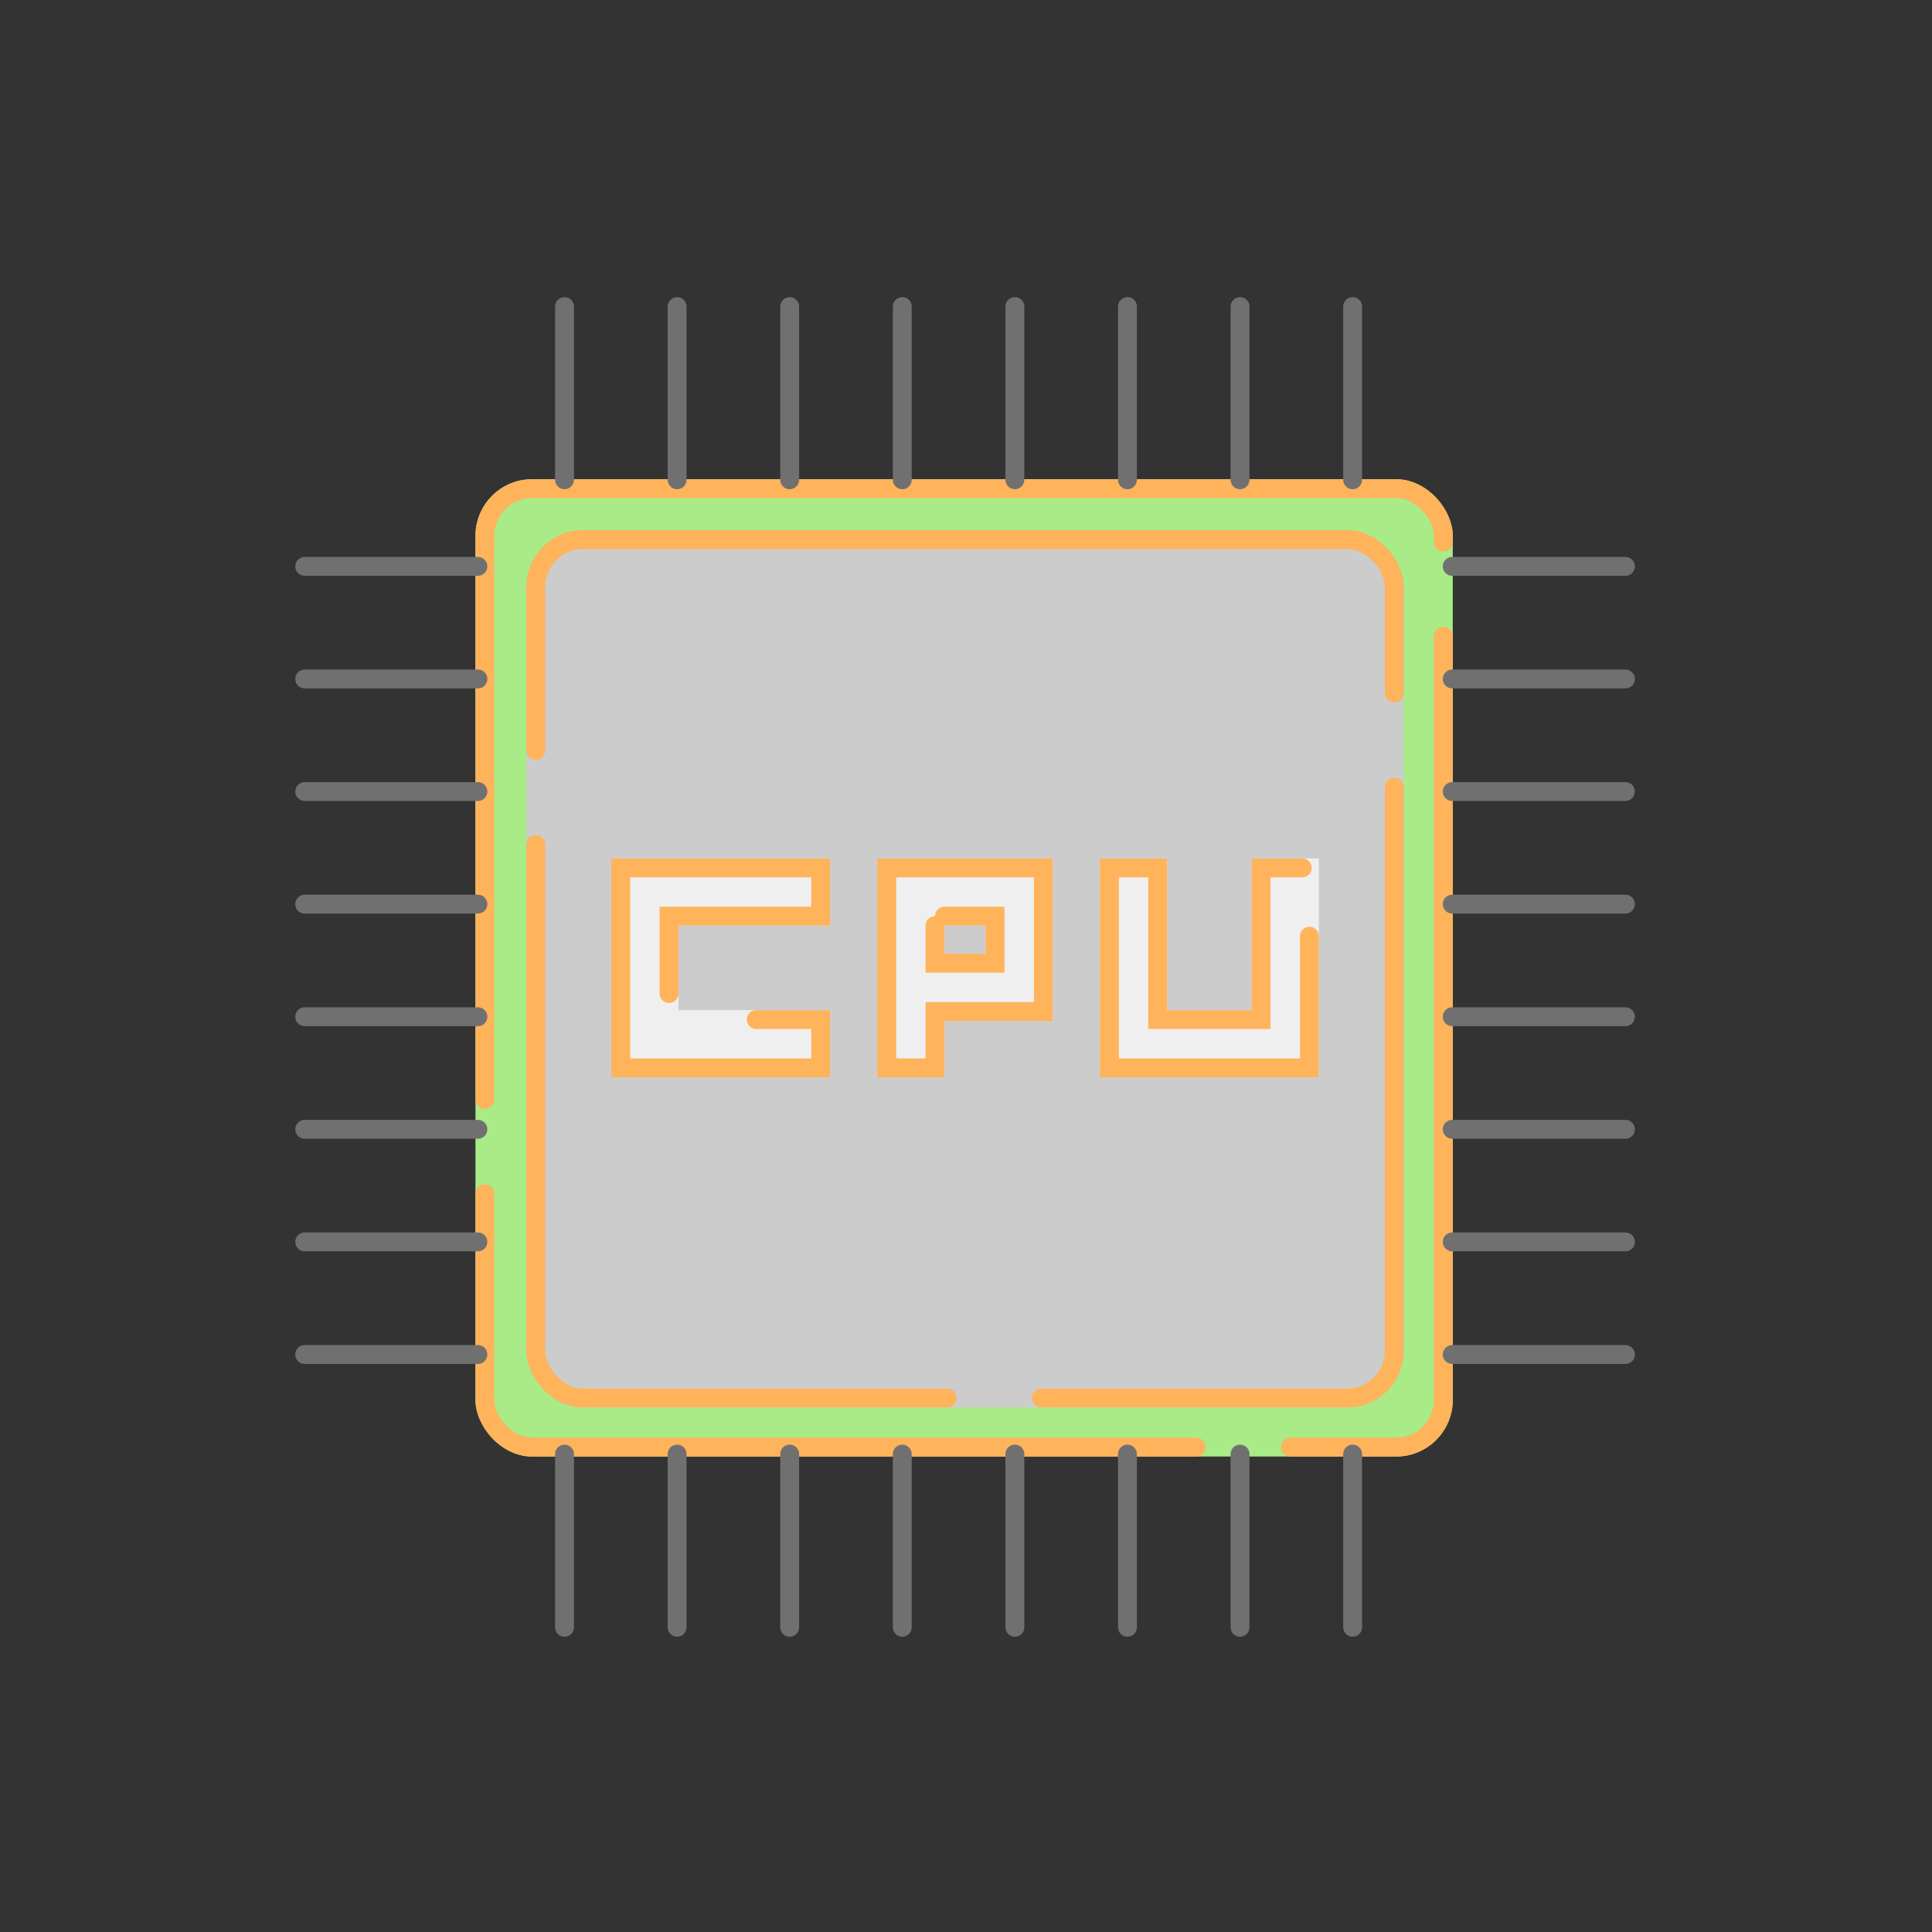 <?xml version="1.0" standalone="no"?><!DOCTYPE svg PUBLIC "-//W3C//DTD SVG 1.1//EN" "http://www.w3.org/Graphics/SVG/1.1/DTD/svg11.dtd"><svg id="线性处理器图标" xmlns="http://www.w3.org/2000/svg" width="1024" height="1024" viewBox="0 0 1024 1024">
  <rect x="0" y="0" width="1024" height="1024" fill="#333333" stroke="none"/>
  <defs>
    <style>
      .cls-1, .cls-5 {
        fill: none;
      }

      .cls-2 {
        fill: #a8eb87;
      }

      .cls-2, .cls-3 {
        stroke: #ffb35b;
      }

      .cls-2, .cls-3, .cls-4, .cls-5 {
        stroke-linecap: round;
      }

      .cls-2, .cls-3, .cls-5 {
        stroke-width: 10px;
      }

      .cls-2, .cls-3, .cls-4 {
        stroke-dasharray: 500 50;
      }

      .cls-3 {
        fill: #ccc;
      }

      .cls-4 {
        fill: #efefef;
      }

      .cls-5 {
        stroke: #707070;
      }

      .cls-6, .cls-7 {
        stroke: none;
      }

      .cls-7 {
        fill: #ffb35b;
      }
    </style>
  </defs>
  <rect id="矩形_1" data-name="矩形 1" class="cls-1" width="1024" height="1024"/>
  <g id="矩形_11" data-name="矩形 11" class="cls-2" transform="translate(252 254)">
    <rect class="cls-6" width="518" height="518" rx="30"/>
    <rect class="cls-1" x="5" y="5" width="508" height="508" rx="25"/>
  </g>
  <g id="矩形_12" data-name="矩形 12" class="cls-3" transform="translate(279 281)">
    <rect class="cls-6" width="465" height="465" rx="30"/>
    <rect class="cls-1" x="5" y="5" width="455" height="455" rx="25"/>
  </g>
  <g id="联合_2" data-name="联合 2" class="cls-4" transform="translate(324 455)">
    <path class="cls-6" d="M35.6,116H0V0H116V35.6H35.6V80.4H116V116Z"/>
    <path class="cls-7" d="M 116 116 L 35.604 116 L 0 116 L 0 106 L 0 106 C 0 95.469 0 80.396 0 80.396 C 0 80.396 0 35.604 0 35.604 C 0 35.604 0 0 0 0 L 10 0 L 10 0 L 10 0 L 10 0 L 10 0 C 38.148 0 116 0 116 0 L 116 35.604 L 35.604 35.604 L 35.604 71.604 C 35.604 74.366 33.366 76.604 30.604 76.604 C 27.843 76.604 25.604 74.366 25.604 71.604 L 25.604 35.604 L 25.604 25.604 L 35.604 25.604 L 106 25.604 L 106 10 L 10 10 L 10 35.604 L 10 80.396 L 10 106 L 35.604 106 L 106 106 L 106 90.396 L 76.813 90.396 C 74.052 90.396 71.813 88.157 71.813 85.396 C 71.813 82.634 74.052 80.396 76.813 80.396 C 76.813 80.396 116 80.396 116 80.396 L 116 116 Z"/>
  </g>
  <g id="联合_3" data-name="联合 3" class="cls-4" transform="translate(465 455)">
    <path class="cls-6" d="M0,116V0H93V86.138H35.593V116ZM57.407,50.535V35.6H35.593V50.535Z"/>
    <path class="cls-7" d="M 35.593 115.999 L 1.361083945994324e-06 115.999 L 1.361083945994324e-06 105.999 L 1.361083945994324e-06 105.999 C 1.361083945994324e-06 97.321 1.361083945994324e-06 86.138 1.361083945994324e-06 86.138 C 1.361083945994324e-06 86.138 1.361083945994324e-06 50.535 1.361083945994324e-06 50.535 C 1.361083945994324e-06 50.535 1.361083945994324e-06 35.604 1.361083945994324e-06 35.604 C 1.361083945994324e-06 35.604 1.361083945994324e-06 3.271484274591785e-06 1.361083945994324e-06 3.271484274591785e-06 L 10 3.271484274591785e-06 L 10 3.271484274591785e-06 L 10 3.271484274591785e-06 L 10 3.271484274591785e-06 L 10 3.271484274591785e-06 C 34.023 3.271484274591785e-06 93.001 3.271484274591785e-06 93.001 3.271484274591785e-06 L 93.001 50.535 L 93.001 86.138 L 35.593 86.138 L 35.593 115.999 Z M 10 105.999 L 25.593 105.999 L 25.593 86.138 L 25.593 76.138 L 35.593 76.138 L 83.001 76.138 L 83.001 50.535 L 83.001 10 L 10 10 L 10 35.604 L 10 50.535 L 10 86.138 L 10 105.999 Z M 67.407 60.535 L 57.407 60.535 L 35.593 60.535 L 25.593 60.535 L 25.593 50.535 L 25.593 35.604 C 25.593 32.843 27.832 30.604 30.593 30.604 C 30.593 30.604 30.593 30.604 30.593 30.604 C 30.593 30.604 30.593 30.604 30.593 30.604 C 30.593 27.843 32.832 25.604 35.593 25.604 L 57.407 25.604 L 67.407 25.604 L 67.407 35.604 L 67.407 50.535 L 67.407 60.535 Z M 35.593 50.535 C 35.593 50.535 57.407 50.535 57.407 50.535 C 57.407 50.535 57.407 35.604 57.407 35.604 C 57.407 35.604 57.407 35.604 57.407 35.604 L 57.407 35.604 L 35.593 35.604 L 35.593 35.604 C 35.593 35.604 35.593 35.604 35.593 35.604 C 35.593 35.604 35.593 35.604 35.593 35.604 L 35.593 50.535 L 35.593 50.535 Z"/>
  </g>
  <g id="联合_4" data-name="联合 4" class="cls-4" transform="translate(583 455)">
    <path class="cls-6" d="M80.4,116H0V0H35.6V80.4H80.4V0H116V116Z"/>
    <path class="cls-7" d="M 116 116 L 80.396 116 L 35.604 116 L 0 116 L 0 106 L 0 106 C 0 95.469 0 80.396 0 80.396 C 0 80.396 0 0 0 0 L 10 0 L 10 0 L 10 0 L 10 0 L 10 0 C 20.532 0 35.604 0 35.604 0 L 35.604 80.396 L 35.604 80.396 C 35.604 80.396 35.604 80.396 35.604 80.396 C 35.604 80.396 80.396 80.396 80.396 80.396 C 80.396 80.396 80.396 0 80.396 0 L 90.396 0 L 90.396 0 L 90.396 0 L 90.396 0 L 90.396 0 C 98.016 0 107.209 0 107.209 0 C 109.97 0 112.209 2.239 112.209 5 C 112.209 7.761 109.97 10 107.209 10 L 90.396 10 L 90.396 80.396 L 90.396 90.396 L 80.396 90.396 L 35.604 90.396 L 25.604 90.396 L 25.604 80.396 L 25.604 10 L 10 10 L 10 80.396 L 10 106 L 35.604 106 L 80.396 106 L 106 106 L 106 41.209 C 106 38.447 108.239 36.209 111 36.209 C 113.762 36.209 116 38.447 116 41.209 L 116 116 Z"/>
  </g>
  <line id="直线_1" data-name="直线 1" class="cls-5" y1="91.805" transform="translate(299.208 162.486)"/>
  <line id="直线_1-2" data-name="直线 1" class="cls-5" y1="91.805" transform="translate(358.881 162.486)"/>
  <line id="直线_1-3" data-name="直线 1" class="cls-5" y1="91.805" transform="translate(418.554 162.486)"/>
  <line id="直线_1-4" data-name="直线 1" class="cls-5" y1="91.805" transform="translate(478.228 162.486)"/>
  <line id="直线_1-5" data-name="直线 1" class="cls-5" y1="91.805" transform="translate(537.901 162.486)"/>
  <line id="直线_1-6" data-name="直线 1" class="cls-5" y1="91.805" transform="translate(597.574 162.486)"/>
  <line id="直线_1-7" data-name="直线 1" class="cls-5" y1="91.805" transform="translate(657.248 162.486)"/>
  <line id="直线_1-8" data-name="直线 1" class="cls-5" y1="91.805" transform="translate(716.921 162.486)"/>
  <line id="直线_1-9" data-name="直线 1" class="cls-5" y1="91.805" transform="translate(861.514 300.194) rotate(90)"/>
  <line id="直线_1-10" data-name="直线 1" class="cls-5" y1="91.805" transform="translate(861.514 359.867) rotate(90)"/>
  <line id="直线_1-11" data-name="直线 1" class="cls-5" y1="91.805" transform="translate(861.514 419.54) rotate(90)"/>
  <line id="直线_1-12" data-name="直线 1" class="cls-5" y1="91.805" transform="translate(861.514 479.214) rotate(90)"/>
  <line id="直线_1-13" data-name="直线 1" class="cls-5" y1="91.805" transform="translate(861.514 538.887) rotate(90)"/>
  <line id="直线_1-14" data-name="直线 1" class="cls-5" y1="91.805" transform="translate(861.514 598.56) rotate(90)"/>
  <line id="直线_1-15" data-name="直线 1" class="cls-5" y1="91.805" transform="translate(861.514 658.234) rotate(90)"/>
  <line id="直线_1-16" data-name="直线 1" class="cls-5" y1="91.805" transform="translate(861.514 717.907) rotate(90)"/>
  <line id="直线_1-17" data-name="直线 1" class="cls-5" y1="91.805" transform="translate(299.208 770.695)"/>
  <line id="直线_1-18" data-name="直线 1" class="cls-5" y1="91.805" transform="translate(358.881 770.695)"/>
  <line id="直线_1-19" data-name="直线 1" class="cls-5" y1="91.805" transform="translate(418.554 770.695)"/>
  <line id="直线_1-20" data-name="直线 1" class="cls-5" y1="91.805" transform="translate(478.228 770.695)"/>
  <line id="直线_1-21" data-name="直线 1" class="cls-5" y1="91.805" transform="translate(537.901 770.695)"/>
  <line id="直线_1-22" data-name="直线 1" class="cls-5" y1="91.805" transform="translate(597.574 770.695)"/>
  <line id="直线_1-23" data-name="直线 1" class="cls-5" y1="91.805" transform="translate(657.248 770.695)"/>
  <line id="直线_1-24" data-name="直线 1" class="cls-5" y1="91.805" transform="translate(716.921 770.695)"/>
  <line id="直线_1-25" data-name="直线 1" class="cls-5" y1="91.805" transform="translate(253.305 300.194) rotate(90)"/>
  <line id="直线_1-26" data-name="直线 1" class="cls-5" y1="91.805" transform="translate(253.305 359.867) rotate(90)"/>
  <line id="直线_1-27" data-name="直线 1" class="cls-5" y1="91.805" transform="translate(253.305 419.54) rotate(90)"/>
  <line id="直线_1-28" data-name="直线 1" class="cls-5" y1="91.805" transform="translate(253.305 479.214) rotate(90)"/>
  <line id="直线_1-29" data-name="直线 1" class="cls-5" y1="91.805" transform="translate(253.305 538.887) rotate(90)"/>
  <line id="直线_1-30" data-name="直线 1" class="cls-5" y1="91.805" transform="translate(253.305 598.56) rotate(90)"/>
  <line id="直线_1-31" data-name="直线 1" class="cls-5" y1="91.805" transform="translate(253.305 658.234) rotate(90)"/>
  <line id="直线_1-32" data-name="直线 1" class="cls-5" y1="91.805" transform="translate(253.305 717.907) rotate(90)"/>
</svg>
